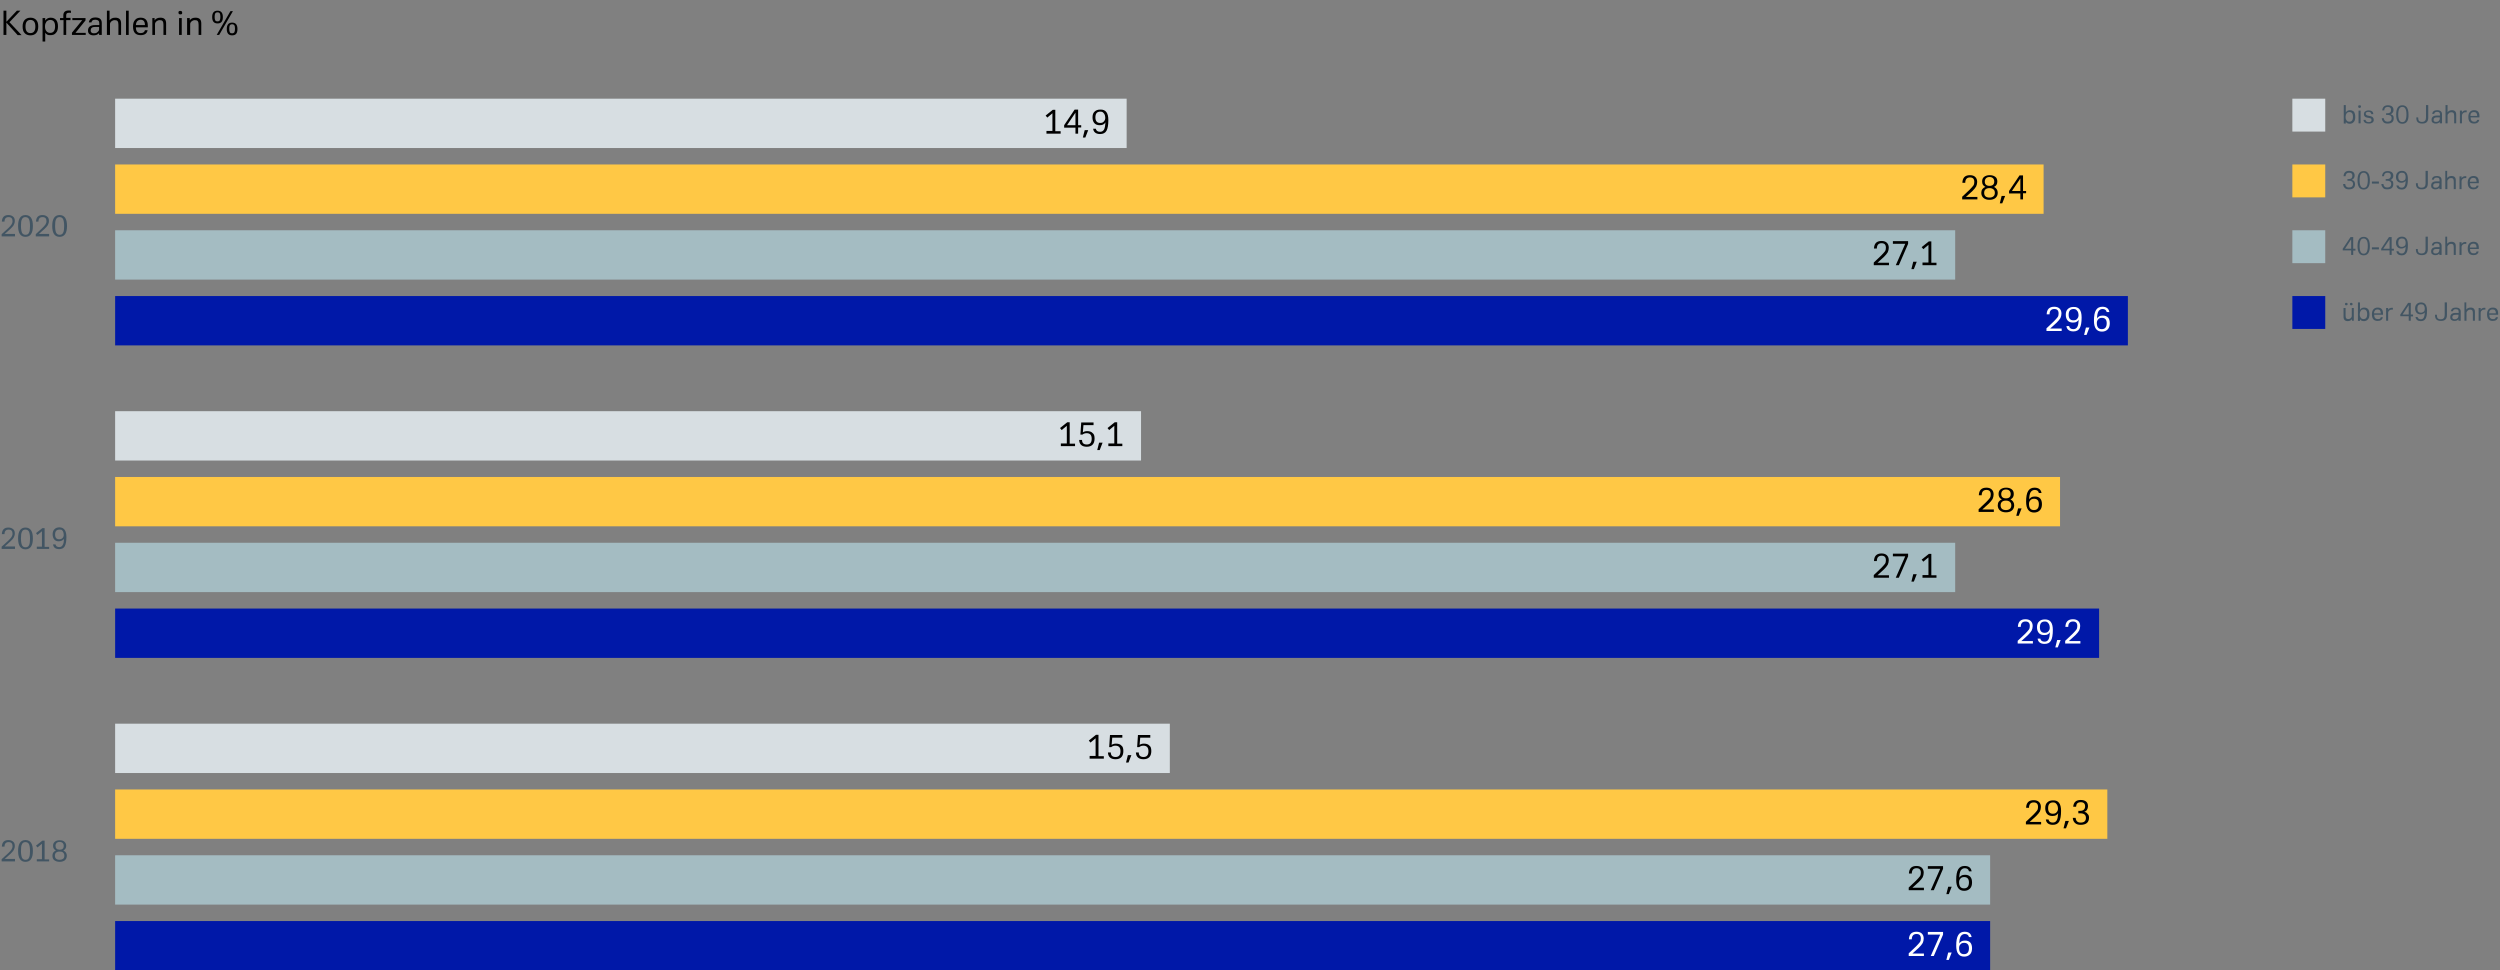 <?xml version="1.0" encoding="utf-8"?>
<!-- Generator: Adobe Illustrator 25.2.0, SVG Export Plug-In . SVG Version: 6.00 Build 0)  -->
<svg version="1.1" id="Ebene_1" xmlns="http://www.w3.org/2000/svg" xmlns:xlink="http://www.w3.org/1999/xlink" x="0px" y="0px"
	 viewBox="0 0 1216 472" style="enable-background:new 0 0 1216 472;" xml:space="preserve">
<rect x="0" y="0" width="1216" height="472" fill="#808080" stroke="none"/>
<style type="text/css">
	.st0{fill-rule:evenodd;clip-rule:evenodd;fill:#FFC845;}
	.st1{enable-background:new    ;}
	.st2{fill-rule:evenodd;clip-rule:evenodd;fill:#A4BCC2;}
	.st3{fill-rule:evenodd;clip-rule:evenodd;fill:#0018A8;}
	.st4{fill:#FFFFFF;}
	.st5{fill-rule:evenodd;clip-rule:evenodd;fill:#D7DEE2;}
	.st6{fill:#425563;}
</style>
<g id="DIAGRAMM-employee-age-groups-DE">
	<g id="Grafik-gelb" transform="translate(56, 200)">
		<rect id="Background-Balken" y="32" class="st0" width="946" height="24"/>
		<g class="st1">
			<path d="M913.8,47.7V49h-7.4v-1.3l3.6-3.4c0.8-0.8,1.4-1.5,1.8-2s0.5-1.2,0.5-1.8c0-1.5-0.7-2.2-2.1-2.2c-1.5,0-2.3,0.9-2.3,2.6
				h-1.4c0.1-2.5,1.3-3.7,3.7-3.7c1.1,0,2,0.3,2.6,0.9c0.6,0.6,0.9,1.4,0.9,2.4c0,0.8-0.2,1.5-0.5,2.2c-0.4,0.7-1,1.4-1.8,2.2
				l-3.2,2.9H913.8z"/>
			<path d="M923.7,45.8c0,1.1-0.4,1.9-1.1,2.5c-0.7,0.6-1.7,0.9-2.9,0.9s-2.2-0.3-2.9-0.9c-0.7-0.6-1.1-1.4-1.1-2.5
				c0-1.4,0.7-2.4,2-2.9c-1.1-0.5-1.6-1.4-1.6-2.6c0-1,0.3-1.8,1-2.3s1.5-0.8,2.7-0.8s2,0.3,2.7,0.8s1,1.3,1,2.3
				c0,1.2-0.5,2.1-1.6,2.6C923,43.5,923.7,44.4,923.7,45.8z M917.1,45.8c0,1.5,0.9,2.3,2.6,2.3c0.8,0,1.4-0.2,1.9-0.6
				c0.5-0.4,0.7-1,0.7-1.7c0-0.7-0.2-1.3-0.7-1.7c-0.5-0.4-1.1-0.6-1.9-0.6C918,43.5,917.1,44.3,917.1,45.8z M917.4,40.3
				c0,1.4,0.8,2.1,2.3,2.1s2.3-0.7,2.3-2.1c0-0.7-0.2-1.2-0.6-1.6c-0.4-0.4-1-0.6-1.7-0.6s-1.3,0.2-1.7,0.6
				C917.6,39.1,917.4,39.7,917.4,40.3z"/>
			<path d="M925.6,47.3h1.7l-1.4,3.6h-1.2L925.6,47.3z"/>
			<path d="M937.2,45.2c0,1.3-0.3,2.3-1,3c-0.7,0.7-1.6,1.1-2.8,1.1c-2.6,0-3.9-1.8-3.9-5.3c0-2.3,0.3-4.1,1-5.2s1.7-1.6,3.1-1.6
				c2,0,3.1,0.9,3.4,2.6h-1.3c-0.2-1-0.9-1.5-2-1.5c-0.9,0-1.5,0.4-2,1.1c-0.4,0.7-0.7,1.9-0.7,3.5c0.2-0.4,0.5-0.7,1-1
				c0.5-0.3,1.1-0.4,1.8-0.4c1.1,0,2,0.3,2.6,1C936.9,43.1,937.2,44,937.2,45.2z M933.3,48.1c1.6,0,2.4-1,2.4-2.9
				c0-1.7-0.8-2.6-2.3-2.6c-0.8,0-1.4,0.2-1.8,0.7c-0.5,0.5-0.7,1.1-0.7,1.8C930.9,47.1,931.7,48.1,933.3,48.1z"/>
		</g>
		<rect id="Background-Balken_1_" y="64" class="st2" width="895" height="24"/>
		<g class="st1">
			<path d="M862.8,79.7V81h-7.4v-1.3l3.6-3.4c0.8-0.8,1.4-1.5,1.8-2s0.5-1.2,0.5-1.8c0-1.5-0.7-2.2-2.1-2.2c-1.5,0-2.3,0.9-2.3,2.6
				h-1.4c0.1-2.5,1.3-3.7,3.7-3.7c1.1,0,2,0.3,2.6,0.9c0.6,0.6,0.9,1.4,0.9,2.4c0,0.8-0.2,1.5-0.5,2.2c-0.4,0.7-1,1.4-1.8,2.2
				l-3.2,2.9H862.8z"/>
			<path d="M872.1,70.6L867.6,81h-1.5l4.6-10.4h-6v-1.3h7.4V70.6z"/>
			<path d="M874.6,79.3h1.7l-1.4,3.6h-1.2L874.6,79.3z"/>
			<path d="M885.9,79.7V81h-6.8v-1.3h2.9v-8.6l-2.5,2.1l-0.8-1l3.5-2.8h1.2v10.4H885.9z"/>
		</g>
		<rect id="Background-Balken_2_" y="96" class="st3" width="965" height="24"/>
		<g class="st1">
			<path class="st4" d="M932.8,111.7v1.3h-7.4v-1.3l3.6-3.4c0.8-0.8,1.4-1.5,1.8-2s0.5-1.2,0.5-1.8c0-1.5-0.7-2.2-2.1-2.2
				c-1.5,0-2.3,0.9-2.3,2.6h-1.4c0.1-2.5,1.3-3.7,3.7-3.7c1.1,0,2,0.3,2.6,0.9c0.6,0.6,0.9,1.4,0.9,2.4c0,0.8-0.2,1.5-0.5,2.2
				c-0.4,0.7-1,1.4-1.8,2.2l-3.2,2.9H932.8z"/>
			<path class="st4" d="M942.5,106.4c0,2.4-0.3,4.1-0.9,5.2c-0.6,1.1-1.7,1.6-3.1,1.6c-2,0-3.2-0.9-3.4-2.6h1.3
				c0.2,1,0.9,1.5,2.1,1.5c0.9,0,1.5-0.4,1.9-1.1c0.4-0.7,0.6-1.9,0.7-3.5c-0.2,0.4-0.5,0.7-1,1c-0.5,0.3-1.1,0.4-1.8,0.4
				c-1.1,0-2-0.3-2.6-1s-0.9-1.6-0.9-2.8c0-1.2,0.3-2.2,1-2.8c0.7-0.7,1.6-1,2.8-1C941.2,101.2,942.5,102.9,942.5,106.4z
				 M938.6,102.3c-1.6,0-2.4,0.9-2.4,2.8c0,1.8,0.8,2.7,2.3,2.7c0.8,0,1.4-0.2,1.8-0.7c0.5-0.5,0.7-1.1,0.7-1.8
				c0-0.4-0.1-0.9-0.2-1.3s-0.4-0.8-0.7-1.1C939.8,102.5,939.3,102.3,938.6,102.3z"/>
			<path class="st4" d="M944.6,111.3h1.7l-1.4,3.6h-1.2L944.6,111.3z"/>
			<path class="st4" d="M955.9,111.7v1.3h-7.4v-1.3l3.6-3.4c0.8-0.8,1.4-1.5,1.8-2s0.5-1.2,0.5-1.8c0-1.5-0.7-2.2-2.1-2.2
				c-1.5,0-2.3,0.9-2.3,2.6h-1.4c0.1-2.5,1.3-3.7,3.7-3.7c1.1,0,2,0.3,2.6,0.9c0.6,0.6,0.9,1.4,0.9,2.4c0,0.8-0.2,1.5-0.5,2.2
				c-0.4,0.7-1,1.4-1.8,2.2l-3.2,2.9H955.9z"/>
		</g>
		<rect id="Background-Balken_3_" class="st5" width="499" height="24"/>
		<g class="st1">
			<path d="M466.9,15.7V17H460v-1.3h2.9V7.1l-2.5,2.1l-0.8-1l3.5-2.8h1.2v10.4H466.9z"/>
			<path d="M476.4,13.3c0,2.6-1.3,4-3.8,4c-2.3,0-3.6-1.1-3.7-3.3h1.4c0,1.5,0.8,2.2,2.3,2.2c1.6,0,2.4-0.9,2.4-2.8
				c0-1.8-0.8-2.7-2.5-2.7c-0.7,0-1.4,0.2-2,0.7l-1,0l0.4-5.9h6v1.3H471l-0.3,3.5c0.6-0.4,1.3-0.6,2.1-0.6c1.2,0,2.1,0.3,2.7,1
				C476.1,11.1,476.4,12,476.4,13.3z"/>
			<path d="M478.6,15.3h1.7l-1.4,3.6h-1.2L478.6,15.3z"/>
			<path d="M489.9,15.7V17h-6.8v-1.3h2.9V7.1l-2.5,2.1l-0.8-1l3.5-2.8h1.2v10.4H489.9z"/>
		</g>
	</g>
	<g class="st1">
		<path class="st6" d="M7.3,265.9v1.1H0.8v-1.1L4,263c0.7-0.7,1.3-1.3,1.6-1.8c0.3-0.5,0.5-1,0.5-1.6c0-1.3-0.6-2-1.9-2
			c-1.3,0-2,0.7-2,2.2H0.9c0.1-2.2,1.2-3.2,3.2-3.2c1,0,1.7,0.3,2.3,0.8c0.6,0.5,0.8,1.2,0.8,2.1c0,0.7-0.2,1.3-0.5,1.9
			c-0.3,0.6-0.9,1.2-1.6,1.9l-2.8,2.5H7.3z"/>
		<path class="st6" d="M12.4,267.2c-2.4,0-3.6-1.8-3.6-5.3c0-3.5,1.2-5.3,3.6-5.3c2.4,0,3.6,1.8,3.6,5.3
			C16,265.4,14.8,267.2,12.4,267.2z M12.4,257.6c-0.8,0-1.4,0.3-1.7,1c-0.4,0.7-0.5,1.8-0.5,3.3c0,1.5,0.2,2.6,0.5,3.3
			c0.4,0.7,0.9,1,1.7,1s1.4-0.3,1.7-1c0.4-0.7,0.5-1.8,0.5-3.3c0-1.5-0.2-2.6-0.5-3.3C13.8,258,13.2,257.6,12.4,257.6z"/>
		<path class="st6" d="M23.9,265.9v1.1h-6v-1.1h2.5v-7.5l-2.2,1.8l-0.7-0.9l3.1-2.4h1.1v9.1H23.9z"/>
		<path class="st6" d="M32.3,261.2c0,2.1-0.3,3.6-0.8,4.5s-1.4,1.4-2.7,1.4c-1.8,0-2.8-0.8-3-2.3H27c0.2,0.9,0.8,1.3,1.8,1.3
			c0.8,0,1.3-0.3,1.7-1c0.4-0.6,0.6-1.7,0.6-3c-0.2,0.3-0.5,0.6-0.9,0.8s-0.9,0.4-1.6,0.4c-1,0-1.7-0.3-2.2-0.9
			c-0.5-0.6-0.8-1.4-0.8-2.5c0-1.1,0.3-1.9,0.9-2.5c0.6-0.6,1.4-0.9,2.5-0.9C31.2,256.6,32.3,258.2,32.3,261.2z M28.9,257.6
			c-1.4,0-2.1,0.8-2.1,2.4c0,1.6,0.7,2.3,2,2.3c0.7,0,1.2-0.2,1.6-0.6c0.4-0.4,0.6-0.9,0.6-1.6c0-0.4-0.1-0.8-0.2-1.2
			c-0.1-0.4-0.3-0.7-0.6-1S29.5,257.6,28.9,257.6z"/>
	</g>
	<g id="Grafik-gelb_1_" transform="translate(56, 48)">
		<rect id="Background-Balken_4_" y="32" class="st0" width="938" height="24"/>
		<g class="st1">
			<path d="M905.8,47.7V49h-7.4v-1.3l3.6-3.4c0.8-0.8,1.4-1.5,1.8-2s0.5-1.2,0.5-1.8c0-1.5-0.7-2.2-2.1-2.2c-1.5,0-2.3,0.9-2.3,2.6
				h-1.4c0.1-2.5,1.3-3.7,3.7-3.7c1.1,0,2,0.3,2.6,0.9c0.6,0.6,0.9,1.4,0.9,2.4c0,0.8-0.2,1.5-0.5,2.2c-0.4,0.7-1,1.4-1.8,2.2
				l-3.2,2.9H905.8z"/>
			<path d="M915.7,45.8c0,1.1-0.4,1.9-1.1,2.5c-0.7,0.6-1.7,0.9-2.9,0.9s-2.2-0.3-2.9-0.9c-0.7-0.6-1.1-1.4-1.1-2.5
				c0-1.4,0.7-2.4,2-2.9c-1.1-0.5-1.6-1.4-1.6-2.6c0-1,0.3-1.8,1-2.3s1.5-0.8,2.7-0.8s2,0.3,2.7,0.8s1,1.3,1,2.3
				c0,1.2-0.5,2.1-1.6,2.6C915,43.5,915.7,44.4,915.7,45.8z M909.1,45.8c0,1.5,0.9,2.3,2.6,2.3c0.8,0,1.4-0.2,1.9-0.6
				c0.5-0.4,0.7-1,0.7-1.7c0-0.7-0.2-1.3-0.7-1.7c-0.5-0.4-1.1-0.6-1.9-0.6C910,43.5,909.1,44.3,909.1,45.8z M909.4,40.3
				c0,1.4,0.8,2.1,2.3,2.1s2.3-0.7,2.3-2.1c0-0.7-0.2-1.2-0.6-1.6c-0.4-0.4-1-0.6-1.7-0.6s-1.3,0.2-1.7,0.6
				C909.6,39.1,909.4,39.7,909.4,40.3z"/>
			<path d="M917.6,47.3h1.7l-1.4,3.6h-1.2L917.6,47.3z"/>
			<path d="M921.2,44.9l5.1-7.6h1.7v7.6h1.5v1.1H928V49h-1.3v-2.9h-5.5V44.9z M926.7,44.9v-6.1l-4.1,6.1H926.7z"/>
		</g>
		<rect id="Background-Balken_5_" y="64" class="st2" width="895" height="24"/>
		<g class="st1">
			<path d="M862.8,79.7V81h-7.4v-1.3l3.6-3.4c0.8-0.8,1.4-1.5,1.8-2s0.5-1.2,0.5-1.8c0-1.5-0.7-2.2-2.1-2.2c-1.5,0-2.3,0.9-2.3,2.6
				h-1.4c0.1-2.5,1.3-3.7,3.7-3.7c1.1,0,2,0.3,2.6,0.9c0.6,0.6,0.9,1.4,0.9,2.4c0,0.8-0.2,1.5-0.5,2.2c-0.4,0.7-1,1.4-1.8,2.2
				l-3.2,2.9H862.8z"/>
			<path d="M872.1,70.6L867.6,81h-1.5l4.6-10.4h-6v-1.3h7.4V70.6z"/>
			<path d="M874.6,79.3h1.7l-1.4,3.6h-1.2L874.6,79.3z"/>
			<path d="M885.9,79.7V81h-6.8v-1.3h2.9v-8.6l-2.5,2.1l-0.8-1l3.5-2.8h1.2v10.4H885.9z"/>
		</g>
		<rect id="Background-Balken_6_" y="96" class="st3" width="979" height="24"/>
		<g class="st1">
			<path class="st4" d="M946.8,111.7v1.3h-7.4v-1.3l3.6-3.4c0.8-0.8,1.4-1.5,1.8-2s0.5-1.2,0.5-1.8c0-1.5-0.7-2.2-2.1-2.2
				c-1.5,0-2.3,0.9-2.3,2.6h-1.4c0.1-2.5,1.3-3.7,3.7-3.7c1.1,0,2,0.3,2.6,0.9c0.6,0.6,0.9,1.4,0.9,2.4c0,0.8-0.2,1.5-0.5,2.2
				c-0.4,0.7-1,1.4-1.8,2.2l-3.2,2.9H946.8z"/>
			<path class="st4" d="M956.5,106.4c0,2.4-0.3,4.1-0.9,5.2c-0.6,1.1-1.7,1.6-3.1,1.6c-2,0-3.2-0.9-3.4-2.6h1.3
				c0.2,1,0.9,1.5,2.1,1.5c0.9,0,1.5-0.4,1.9-1.1c0.4-0.7,0.6-1.9,0.7-3.5c-0.2,0.4-0.5,0.7-1,1c-0.5,0.3-1.1,0.4-1.8,0.4
				c-1.1,0-2-0.3-2.6-1s-0.9-1.6-0.9-2.8c0-1.2,0.3-2.2,1-2.8c0.7-0.7,1.6-1,2.8-1C955.2,101.2,956.5,102.9,956.5,106.4z
				 M952.6,102.3c-1.6,0-2.4,0.9-2.4,2.8c0,1.8,0.8,2.7,2.3,2.7c0.8,0,1.4-0.2,1.8-0.7c0.5-0.5,0.7-1.1,0.7-1.8
				c0-0.4-0.1-0.9-0.2-1.3s-0.4-0.8-0.7-1.1C953.8,102.5,953.3,102.3,952.6,102.3z"/>
			<path class="st4" d="M958.6,111.3h1.7l-1.4,3.6h-1.2L958.6,111.3z"/>
			<path class="st4" d="M970.2,109.2c0,1.3-0.3,2.3-1,3c-0.7,0.7-1.6,1.1-2.8,1.1c-2.6,0-3.9-1.8-3.9-5.3c0-2.3,0.3-4.1,1-5.2
				s1.7-1.6,3.1-1.6c2,0,3.1,0.9,3.4,2.6h-1.3c-0.2-1-0.9-1.5-2-1.5c-0.9,0-1.5,0.4-2,1.1c-0.4,0.7-0.7,1.9-0.7,3.5
				c0.2-0.4,0.5-0.7,1-1c0.5-0.3,1.1-0.4,1.8-0.4c1.1,0,2,0.3,2.6,1C969.9,107.1,970.2,108,970.2,109.2z M966.3,112.1
				c1.6,0,2.4-1,2.4-2.9c0-1.7-0.8-2.6-2.3-2.6c-0.8,0-1.4,0.2-1.8,0.7c-0.5,0.5-0.7,1.1-0.7,1.8
				C963.9,111.1,964.7,112.1,966.3,112.1z"/>
		</g>
		<rect id="Background-Balken_7_" class="st5" width="492" height="24"/>
		<g class="st1">
			<path d="M459.9,15.7V17H453v-1.3h2.9V7.1l-2.5,2.1l-0.8-1l3.5-2.8h1.2v10.4H459.9z"/>
			<path d="M461.6,12.9l5.1-7.6h1.7v7.6h1.5v1.1h-1.5V17h-1.3v-2.9h-5.5V12.9z M467.1,12.9V6.8l-4.1,6.1H467.1z"/>
			<path d="M471.6,15.3h1.7l-1.4,3.6h-1.2L471.6,15.3z"/>
			<path d="M483.1,10.4c0,2.4-0.3,4.1-0.9,5.2c-0.6,1.1-1.7,1.6-3.1,1.6c-2,0-3.2-0.9-3.4-2.6h1.3c0.2,1,0.9,1.5,2.1,1.5
				c0.9,0,1.5-0.4,1.9-1.1c0.4-0.7,0.6-1.9,0.7-3.5c-0.2,0.4-0.5,0.7-1,1c-0.5,0.3-1.1,0.4-1.8,0.4c-1.1,0-2-0.3-2.6-1
				s-0.9-1.6-0.9-2.8c0-1.2,0.3-2.2,1-2.8c0.7-0.7,1.6-1,2.8-1C481.8,5.2,483.1,6.9,483.1,10.4z M479.2,6.3c-1.6,0-2.4,0.9-2.4,2.8
				c0,1.8,0.8,2.7,2.3,2.7c0.8,0,1.4-0.2,1.8-0.7c0.5-0.5,0.7-1.1,0.7-1.8c0-0.4-0.1-0.9-0.2-1.3s-0.4-0.8-0.7-1.1
				C480.4,6.5,479.9,6.3,479.2,6.3z"/>
		</g>
	</g>
	<g class="st1">
		<path class="st6" d="M7.3,113.9v1.1H0.8v-1.1L4,111c0.7-0.7,1.3-1.3,1.6-1.8c0.3-0.5,0.5-1,0.5-1.6c0-1.3-0.6-2-1.9-2
			c-1.3,0-2,0.7-2,2.2H0.9c0.1-2.2,1.2-3.2,3.2-3.2c1,0,1.7,0.3,2.3,0.8c0.6,0.5,0.8,1.2,0.8,2.1c0,0.7-0.2,1.3-0.5,1.9
			c-0.3,0.6-0.9,1.2-1.6,1.9l-2.8,2.5H7.3z"/>
		<path class="st6" d="M12.4,115.2c-2.4,0-3.6-1.8-3.6-5.3c0-3.5,1.2-5.3,3.6-5.3c2.4,0,3.6,1.8,3.6,5.3
			C16,113.4,14.8,115.2,12.4,115.2z M12.4,105.6c-0.8,0-1.4,0.3-1.7,1c-0.4,0.7-0.5,1.8-0.5,3.3c0,1.5,0.2,2.6,0.5,3.3
			c0.4,0.7,0.9,1,1.7,1s1.4-0.3,1.7-1c0.4-0.7,0.5-1.8,0.5-3.3c0-1.5-0.2-2.6-0.5-3.3C13.8,106,13.2,105.6,12.4,105.6z"/>
		<path class="st6" d="M23.9,113.9v1.1h-6.5v-1.1l3.1-2.9c0.7-0.7,1.3-1.3,1.6-1.8c0.3-0.5,0.5-1,0.5-1.6c0-1.3-0.6-2-1.9-2
			c-1.3,0-2,0.7-2,2.2h-1.2c0.1-2.2,1.2-3.2,3.2-3.2c1,0,1.7,0.3,2.3,0.8c0.6,0.5,0.8,1.2,0.8,2.1c0,0.7-0.2,1.3-0.5,1.9
			c-0.3,0.6-0.9,1.2-1.6,1.9l-2.8,2.5H23.9z"/>
		<path class="st6" d="M29,115.2c-2.4,0-3.6-1.8-3.6-5.3c0-3.5,1.2-5.3,3.6-5.3c2.4,0,3.6,1.8,3.6,5.3
			C32.6,113.4,31.4,115.2,29,115.2z M29,105.6c-0.8,0-1.4,0.3-1.7,1c-0.4,0.7-0.5,1.8-0.5,3.3c0,1.5,0.2,2.6,0.5,3.3
			c0.4,0.7,0.9,1,1.7,1s1.4-0.3,1.7-1c0.4-0.7,0.5-1.8,0.5-3.3c0-1.5-0.2-2.6-0.5-3.3C30.4,106,29.8,105.6,29,105.6z"/>
	</g>
	<g id="Grafik-gelb_2_" transform="translate(56, 352)">
		<rect id="Background-Balken_8_" y="32" class="st0" width="969" height="24"/>
		<g class="st1">
			<path d="M936.8,47.7V49h-7.4v-1.3l3.6-3.4c0.8-0.8,1.4-1.5,1.8-2s0.5-1.2,0.5-1.8c0-1.5-0.7-2.2-2.1-2.2c-1.5,0-2.3,0.9-2.3,2.6
				h-1.4c0.1-2.5,1.3-3.7,3.7-3.7c1.1,0,2,0.3,2.6,0.9c0.6,0.6,0.9,1.4,0.9,2.4c0,0.8-0.2,1.5-0.5,2.2c-0.4,0.7-1,1.4-1.8,2.2
				l-3.2,2.9H936.8z"/>
			<path d="M946.5,42.4c0,2.4-0.3,4.1-0.9,5.2c-0.6,1.1-1.7,1.6-3.1,1.6c-2,0-3.2-0.9-3.4-2.6h1.3c0.2,1,0.9,1.5,2.1,1.5
				c0.9,0,1.5-0.4,1.9-1.1c0.4-0.7,0.6-1.9,0.7-3.5c-0.2,0.4-0.5,0.7-1,1c-0.5,0.3-1.1,0.4-1.8,0.4c-1.1,0-2-0.3-2.6-1
				s-0.9-1.6-0.9-2.8c0-1.2,0.3-2.2,1-2.8c0.7-0.7,1.6-1,2.8-1C945.2,37.2,946.5,38.9,946.5,42.4z M942.6,38.3
				c-1.6,0-2.4,0.9-2.4,2.8c0,1.8,0.8,2.7,2.3,2.7c0.8,0,1.4-0.2,1.8-0.7c0.5-0.5,0.7-1.1,0.7-1.8c0-0.4-0.1-0.9-0.2-1.3
				s-0.4-0.8-0.7-1.1C943.8,38.5,943.3,38.3,942.6,38.3z"/>
			<path d="M948.6,47.3h1.7l-1.4,3.6h-1.2L948.6,47.3z"/>
			<path d="M960.1,45.7c0,2.3-1.4,3.5-4.1,3.5c-1.2,0-2.1-0.3-2.7-0.9c-0.7-0.6-1-1.4-1.1-2.5h1.4c0.1,1.5,0.9,2.3,2.4,2.3
				c1.8,0,2.6-0.8,2.6-2.3c0-1.4-0.9-2.2-2.7-2.2h-1v-1.2h0.9c0.8,0,1.4-0.2,1.8-0.6c0.4-0.4,0.6-0.9,0.6-1.6c0-1.3-0.7-2-2.1-2
				c-1.5,0-2.2,0.7-2.3,2.2h-1.4c0.2-2.2,1.4-3.3,3.7-3.3c1.1,0,2,0.3,2.6,0.8c0.6,0.5,0.9,1.3,0.9,2.3c0,0.6-0.2,1.2-0.5,1.7
				s-0.8,0.8-1.3,1c0.7,0.1,1.2,0.4,1.5,0.9C959.9,44.3,960.1,44.9,960.1,45.7z"/>
		</g>
		<rect id="Background-Balken_9_" y="64" class="st2" width="912" height="24"/>
		<g class="st1">
			<path d="M879.8,79.7V81h-7.4v-1.3l3.6-3.4c0.8-0.8,1.4-1.5,1.8-2s0.5-1.2,0.5-1.8c0-1.5-0.7-2.2-2.1-2.2c-1.5,0-2.3,0.9-2.3,2.6
				h-1.4c0.1-2.5,1.3-3.7,3.7-3.7c1.1,0,2,0.3,2.6,0.9c0.6,0.6,0.9,1.4,0.9,2.4c0,0.8-0.2,1.5-0.5,2.2c-0.4,0.7-1,1.4-1.8,2.2
				l-3.2,2.9H879.8z"/>
			<path d="M889.1,70.6L884.6,81h-1.5l4.6-10.4h-6v-1.3h7.4V70.6z"/>
			<path d="M891.6,79.3h1.7l-1.4,3.6h-1.2L891.6,79.3z"/>
			<path d="M903.2,77.2c0,1.3-0.3,2.3-1,3c-0.7,0.7-1.6,1.1-2.8,1.1c-2.6,0-3.9-1.8-3.9-5.3c0-2.3,0.3-4.1,1-5.2s1.7-1.6,3.1-1.6
				c2,0,3.1,0.9,3.4,2.6h-1.3c-0.2-1-0.9-1.5-2-1.5c-0.9,0-1.5,0.4-2,1.1c-0.4,0.7-0.7,1.9-0.7,3.5c0.2-0.4,0.5-0.7,1-1
				c0.5-0.3,1.1-0.4,1.8-0.4c1.1,0,2,0.3,2.6,1C902.9,75.1,903.2,76,903.2,77.2z M899.3,80.1c1.6,0,2.4-1,2.4-2.9
				c0-1.7-0.8-2.6-2.3-2.6c-0.8,0-1.4,0.2-1.8,0.7c-0.5,0.5-0.7,1.1-0.7,1.8C896.9,79.1,897.7,80.1,899.3,80.1z"/>
		</g>
		<rect id="Background-Balken_10_" y="96" class="st3" width="912" height="24"/>
		<g class="st1">
			<path class="st4" d="M879.8,111.7v1.3h-7.4v-1.3l3.6-3.4c0.8-0.8,1.4-1.5,1.8-2s0.5-1.2,0.5-1.8c0-1.5-0.7-2.2-2.1-2.2
				c-1.5,0-2.3,0.9-2.3,2.6h-1.4c0.1-2.5,1.3-3.7,3.7-3.7c1.1,0,2,0.3,2.6,0.9c0.6,0.6,0.9,1.4,0.9,2.4c0,0.8-0.2,1.5-0.5,2.2
				c-0.4,0.7-1,1.4-1.8,2.2l-3.2,2.9H879.8z"/>
			<path class="st4" d="M889.1,102.6l-4.5,10.4h-1.5l4.6-10.4h-6v-1.3h7.4V102.6z"/>
			<path class="st4" d="M891.6,111.3h1.7l-1.4,3.6h-1.2L891.6,111.3z"/>
			<path class="st4" d="M903.2,109.2c0,1.3-0.3,2.3-1,3c-0.7,0.7-1.6,1.1-2.8,1.1c-2.6,0-3.9-1.8-3.9-5.3c0-2.3,0.3-4.1,1-5.2
				s1.7-1.6,3.1-1.6c2,0,3.1,0.9,3.4,2.6h-1.3c-0.2-1-0.9-1.5-2-1.5c-0.9,0-1.5,0.4-2,1.1c-0.4,0.7-0.7,1.9-0.7,3.5
				c0.2-0.4,0.5-0.7,1-1c0.5-0.3,1.1-0.4,1.8-0.4c1.1,0,2,0.3,2.6,1C902.9,107.1,903.2,108,903.2,109.2z M899.3,112.1
				c1.6,0,2.4-1,2.4-2.9c0-1.7-0.8-2.6-2.3-2.6c-0.8,0-1.4,0.2-1.8,0.7c-0.5,0.5-0.7,1.1-0.7,1.8
				C896.9,111.1,897.7,112.1,899.3,112.1z"/>
		</g>
		<rect id="Background-Balken_11_" class="st5" width="513" height="24"/>
		<g class="st1">
			<path d="M480.9,15.7V17H474v-1.3h2.9V7.1l-2.5,2.1l-0.8-1l3.5-2.8h1.2v10.4H480.9z"/>
			<path d="M490.4,13.3c0,2.6-1.3,4-3.8,4c-2.3,0-3.6-1.1-3.7-3.3h1.4c0,1.5,0.8,2.2,2.3,2.2c1.6,0,2.4-0.9,2.4-2.8
				c0-1.8-0.8-2.7-2.5-2.7c-0.7,0-1.4,0.2-2,0.7l-1,0l0.4-5.9h6v1.3H485l-0.3,3.5c0.6-0.4,1.3-0.6,2.1-0.6c1.2,0,2.1,0.3,2.7,1
				C490.1,11.1,490.4,12,490.4,13.3z"/>
			<path d="M492.6,15.3h1.7l-1.4,3.6h-1.2L492.6,15.3z"/>
			<path d="M504,13.3c0,2.6-1.3,4-3.8,4c-2.3,0-3.6-1.1-3.7-3.3h1.4c0,1.5,0.8,2.2,2.3,2.2c1.6,0,2.4-0.9,2.4-2.8
				c0-1.8-0.8-2.7-2.5-2.7c-0.7,0-1.4,0.2-2,0.7l-1,0l0.4-5.9h6v1.3h-4.9l-0.3,3.5c0.6-0.4,1.3-0.6,2.1-0.6c1.2,0,2.1,0.3,2.7,1
				C503.7,11.1,504,12,504,13.3z"/>
		</g>
	</g>
	<g class="st1">
		<path class="st6" d="M7.3,417.9v1.1H0.8v-1.1L4,415c0.7-0.7,1.3-1.3,1.6-1.8c0.3-0.5,0.5-1,0.5-1.6c0-1.3-0.6-2-1.9-2
			c-1.3,0-2,0.7-2,2.2H0.9c0.1-2.2,1.2-3.2,3.2-3.2c1,0,1.7,0.3,2.3,0.8c0.6,0.5,0.8,1.2,0.8,2.1c0,0.7-0.2,1.3-0.5,1.9
			c-0.3,0.6-0.9,1.2-1.6,1.9l-2.8,2.5H7.3z"/>
		<path class="st6" d="M12.4,419.2c-2.4,0-3.6-1.8-3.6-5.3c0-3.5,1.2-5.3,3.6-5.3c2.4,0,3.6,1.8,3.6,5.3
			C16,417.4,14.8,419.2,12.4,419.2z M12.4,409.6c-0.8,0-1.4,0.3-1.7,1c-0.4,0.7-0.5,1.8-0.5,3.3c0,1.5,0.2,2.6,0.5,3.3
			c0.4,0.7,0.9,1,1.7,1s1.4-0.3,1.7-1c0.4-0.7,0.5-1.8,0.5-3.3c0-1.5-0.2-2.6-0.5-3.3C13.8,410,13.2,409.6,12.4,409.6z"/>
		<path class="st6" d="M23.9,417.9v1.1h-6v-1.1h2.5v-7.5l-2.2,1.8l-0.7-0.9l3.1-2.4h1.1v9.1H23.9z"/>
		<path class="st6" d="M32.5,416.2c0,0.9-0.3,1.6-0.9,2.2c-0.6,0.5-1.5,0.8-2.6,0.8c-1.1,0-1.9-0.3-2.6-0.8
			c-0.6-0.5-0.9-1.2-0.9-2.2c0-1.2,0.6-2.1,1.7-2.5c-0.9-0.5-1.4-1.2-1.4-2.3c0-0.9,0.3-1.5,0.9-2c0.6-0.5,1.3-0.7,2.3-0.7
			s1.8,0.2,2.3,0.7c0.6,0.5,0.9,1.2,0.9,2c0,1.1-0.5,1.8-1.4,2.3C31.9,414.2,32.5,415,32.5,416.2z M26.7,416.2c0,1.3,0.8,2,2.3,2
			c0.7,0,1.3-0.2,1.7-0.5c0.4-0.3,0.6-0.8,0.6-1.5c0-0.6-0.2-1.1-0.6-1.5c-0.4-0.4-0.9-0.5-1.7-0.5
			C27.5,414.2,26.7,414.9,26.7,416.2z M27,411.4c0,1.2,0.7,1.9,2,1.9s2-0.6,2-1.9c0-0.6-0.2-1-0.5-1.4c-0.4-0.3-0.8-0.5-1.5-0.5
			s-1.1,0.2-1.5,0.5C27.2,410.4,27,410.8,27,411.4z"/>
	</g>
	<g class="st1">
		<path d="M3.1,11v6H1.7V5.2h1.4v5.4l5.1-5.4h1.7l-5.3,5.6l5.9,6.3H8.6L3.1,11z"/>
		<path d="M14.8,17.2c-1.2,0-2.2-0.4-2.8-1.1c-0.7-0.7-1-1.8-1-3.2s0.3-2.4,1-3.2c0.7-0.7,1.6-1.1,2.8-1.1S17,9,17.6,9.7
			c0.7,0.7,1,1.8,1,3.2s-0.3,2.4-1,3.2C17,16.8,16,17.2,14.8,17.2z M14.8,9.7c-1.6,0-2.4,1.1-2.4,3.2c0,2.1,0.8,3.2,2.4,3.2
			s2.4-1.1,2.4-3.2C17.2,10.8,16.4,9.7,14.8,9.7z"/>
		<path d="M22,15.9v4.3h-1.3V8.8h1.3l0,1.2c0.6-0.9,1.5-1.4,2.6-1.4c1.2,0,2.1,0.4,2.7,1.1c0.6,0.7,0.9,1.8,0.9,3.1
			c0,1.4-0.3,2.5-1,3.2c-0.6,0.8-1.5,1.1-2.7,1.1C23.4,17.2,22.5,16.8,22,15.9z M21.9,12.6v0.4c0,0.9,0.2,1.6,0.7,2.2
			c0.4,0.5,1,0.8,1.8,0.8c1.6,0,2.4-1.1,2.4-3.2c0-2.1-0.8-3.1-2.4-3.1c-0.7,0-1.3,0.3-1.8,0.8C22.2,11.1,21.9,11.8,21.9,12.6z"/>
		<path d="M30.8,9.8h-1.6V8.8h1.6V7.5c0-1.6,0.9-2.4,2.6-2.4c0.4,0,0.7,0,1.1,0.1v1.1c-0.3-0.1-0.6-0.1-0.9-0.1
			c-0.5,0-0.9,0.1-1.1,0.3S32.2,7,32.2,7.5v1.2h2.1v1.1h-2.1V17h-1.3V9.8z"/>
		<path d="M41.7,15.9V17H35v-1.1L40,9.8h-4.8V8.8h6.4v1.1l-4.9,6.1H41.7z"/>
		<path d="M48.2,17l0-0.9c-0.6,0.7-1.5,1.1-2.7,1.1c-0.8,0-1.5-0.2-2-0.6c-0.5-0.4-0.7-1-0.7-1.7c0-1.8,1.2-2.7,3.5-2.7h2v-0.8
			c0-0.6-0.1-1-0.4-1.3S47,9.6,46.3,9.6c-1.1,0-1.7,0.4-1.8,1.3h-1.3c0.3-1.6,1.3-2.4,3.2-2.4c2.1,0,3.1,0.9,3.1,2.7V17H48.2z
			 M48.2,13.1h-2.1c-1.3,0-2,0.6-2,1.7c0,0.9,0.5,1.4,1.6,1.4c0.6,0,1.1-0.1,1.5-0.4c0.4-0.3,0.7-0.6,0.9-1c0.1-0.2,0.1-0.4,0.1-0.8
			V13.1z"/>
		<path d="M52,5.2h1.3v4.7c0.6-0.9,1.5-1.3,2.8-1.3c1.9,0,2.8,0.9,2.8,2.8V17h-1.3v-4.9c0-0.8-0.1-1.4-0.4-1.8
			c-0.3-0.4-0.7-0.5-1.4-0.5c-0.6,0-1.1,0.2-1.5,0.5c-0.4,0.3-0.6,0.6-0.7,0.9c-0.1,0.2-0.1,0.4-0.1,0.6c0,0.2,0,0.4,0,0.7V17H52
			V5.2z"/>
		<path d="M61.3,5.2h1.3V17h-1.3V5.2z"/>
		<path d="M70.5,14.7h1.3c-0.3,1.6-1.4,2.4-3.4,2.4c-2.5,0-3.7-1.4-3.7-4.2c0-1.4,0.3-2.5,1-3.2c0.6-0.8,1.6-1.1,2.7-1.1
			c2.3,0,3.5,1.3,3.5,3.9c0,0.3,0,0.6,0,0.8h-5.8c0,1.9,0.8,2.8,2.3,2.8C69.6,16.1,70.3,15.6,70.5,14.7z M66.1,12.2h4.4
			c0-1.7-0.7-2.6-2.1-2.6C67,9.7,66.2,10.5,66.1,12.2z"/>
		<path d="M73.9,8.8h1.3l0,1.1C75.8,9,76.8,8.6,78,8.6c1.9,0,2.8,0.9,2.8,2.8V17h-1.3v-4.9c0-0.8-0.1-1.4-0.4-1.8
			c-0.3-0.4-0.7-0.5-1.4-0.5c-0.6,0-1.1,0.2-1.5,0.5c-0.4,0.3-0.6,0.6-0.7,0.9c-0.1,0.2-0.1,0.4-0.1,0.6c0,0.2,0,0.4,0,0.7V17h-1.3
			V8.8z"/>
		<path d="M87.7,7c-0.6,0-0.9-0.3-0.9-0.9c0-0.6,0.3-0.8,0.9-0.8c0.6,0,0.9,0.3,0.9,0.8C88.7,6.8,88.4,7,87.7,7z M87.1,8.8h1.3V17
			h-1.3V8.8z"/>
		<path d="M91,8.8h1.3l0,1.1c0.6-0.9,1.5-1.3,2.8-1.3c1.9,0,2.8,0.9,2.8,2.8V17h-1.3v-4.9c0-0.8-0.1-1.4-0.4-1.8
			c-0.3-0.4-0.7-0.5-1.4-0.5c-0.6,0-1.1,0.2-1.5,0.5c-0.4,0.3-0.6,0.6-0.7,0.9c-0.1,0.2-0.1,0.4-0.1,0.6c0,0.2,0,0.4,0,0.7V17H91
			V8.8z"/>
		<path d="M105.8,11.4c-1.7,0-2.6-1-2.6-3.1s0.9-3.1,2.6-3.1c1.7,0,2.6,1,2.6,3.1S107.6,11.4,105.8,11.4z M105.8,6
			c-0.5,0-0.9,0.2-1.1,0.5c-0.2,0.4-0.3,0.9-0.3,1.7s0.1,1.4,0.3,1.7c0.2,0.4,0.6,0.5,1.1,0.5c0.5,0,0.9-0.2,1.1-0.5
			c0.2-0.4,0.3-0.9,0.3-1.7s-0.1-1.4-0.3-1.7C106.7,6.2,106.4,6,105.8,6z M112.1,5.4h1.2L106.6,17h-1.2L112.1,5.4z M112.9,17.2
			c-1.7,0-2.6-1-2.6-3.1s0.9-3.1,2.6-3.1c1.7,0,2.6,1,2.6,3.1S114.7,17.2,112.9,17.2z M112.9,11.8c-0.5,0-0.9,0.2-1.1,0.5
			c-0.2,0.4-0.3,0.9-0.3,1.7c0,0.8,0.1,1.4,0.3,1.7c0.2,0.4,0.6,0.5,1.1,0.5c0.5,0,0.9-0.2,1.1-0.5c0.2-0.4,0.3-0.9,0.3-1.7
			c0-0.8-0.1-1.4-0.3-1.7C113.8,12,113.4,11.8,112.9,11.8z"/>
	</g>
	<g id="Group-2" transform="translate(1115, 48)">
		<g class="st1">
			<path class="st6" d="M30.6,8.9c0,1-0.2,1.9-0.7,2.4c-0.5,0.6-1.2,0.9-2,0.9s-1.5-0.3-1.9-0.9l0,0.8h-1V3.1h1v3.6
				c0.4-0.7,1.1-1.1,2-1.1c0.9,0,1.5,0.3,2,0.8C30.4,7.1,30.6,7.8,30.6,8.9z M25.9,8.7v0.3c0,0.7,0.2,1.2,0.5,1.6
				c0.3,0.4,0.8,0.6,1.3,0.6c1.2,0,1.8-0.8,1.8-2.4c0-1.6-0.6-2.3-1.8-2.3c-0.5,0-1,0.2-1.3,0.6C26.1,7.6,25.9,8.1,25.9,8.7z"/>
			<path class="st6" d="M32.7,4.5c-0.4,0-0.7-0.2-0.7-0.7c0-0.4,0.2-0.6,0.7-0.6c0.5,0,0.7,0.2,0.7,0.6C33.3,4.3,33.1,4.5,32.7,4.5z
				 M32.2,5.8h1V12h-1V5.8z"/>
			<path class="st6" d="M34.6,10.3h1c0.1,0.7,0.6,1.1,1.5,1.1c0.9,0,1.4-0.3,1.4-1c0-0.3-0.1-0.5-0.2-0.7c-0.2-0.1-0.4-0.2-0.9-0.3
				l-1.1-0.2c-1-0.2-1.5-0.8-1.5-1.7c0-0.5,0.2-1,0.6-1.3c0.4-0.3,1-0.5,1.7-0.5c1.5,0,2.2,0.6,2.3,1.8h-1c-0.1-0.7-0.5-1.1-1.4-1.1
				c-0.9,0-1.3,0.3-1.3,0.9c0,0.4,0.3,0.7,0.9,0.9L38,8.5c1,0.2,1.6,0.8,1.6,1.8c0,0.6-0.2,1-0.6,1.3s-1,0.5-1.8,0.5
				C35.5,12.1,34.7,11.5,34.6,10.3z"/>
			<path class="st6" d="M49.3,9.5c0,1.8-1,2.6-3,2.6c-0.9,0-1.6-0.2-2-0.7s-0.8-1.1-0.8-1.9h1c0.1,1.1,0.7,1.7,1.8,1.7
				c1.3,0,2-0.6,2-1.7c0-1.1-0.7-1.6-2-1.6h-0.7V7.1h0.6c0.6,0,1-0.1,1.4-0.4C47.9,6.4,48,6,48,5.5c0-1-0.5-1.5-1.6-1.5
				c-1.1,0-1.7,0.6-1.7,1.7h-1c0.2-1.7,1.1-2.5,2.8-2.5c0.8,0,1.5,0.2,2,0.6c0.5,0.4,0.7,1,0.7,1.7c0,0.5-0.1,0.9-0.4,1.3
				c-0.3,0.4-0.6,0.6-1,0.8c0.5,0.1,0.9,0.3,1.2,0.7C49.2,8.5,49.3,9,49.3,9.5z"/>
			<path class="st6" d="M53.5,12.2c-2,0-3-1.5-3-4.5c0-3,1-4.5,3-4.5c2,0,3,1.5,3,4.5C56.6,10.7,55.6,12.2,53.5,12.2z M53.5,4
				c-0.7,0-1.2,0.3-1.5,0.9c-0.3,0.6-0.5,1.5-0.5,2.8c0,1.3,0.2,2.2,0.5,2.8c0.3,0.6,0.8,0.9,1.5,0.9s1.2-0.3,1.5-0.9
				c0.3-0.6,0.5-1.5,0.5-2.8c0-1.3-0.2-2.3-0.5-2.8C54.7,4.3,54.2,4,53.5,4z"/>
			<path class="st6" d="M60.2,9.1h1c0,0.8,0.1,1.3,0.4,1.7c0.3,0.3,0.8,0.5,1.5,0.5c1.2,0,1.9-0.7,1.9-2V3.1h1.1v6.1
				c0,2-1,2.9-2.9,2.9c-2,0-2.9-0.9-2.9-2.7V9.1z"/>
			<path class="st6" d="M71.7,12l0-0.7c-0.5,0.6-1.1,0.8-2,0.8c-0.6,0-1.1-0.2-1.5-0.5s-0.5-0.8-0.5-1.3c0-1.4,0.9-2.1,2.6-2.1h1.5
				V7.7c0-0.4-0.1-0.8-0.3-1c-0.2-0.2-0.6-0.3-1.1-0.3c-0.8,0-1.3,0.3-1.4,1h-1c0.2-1.2,1-1.8,2.4-1.8c1.6,0,2.4,0.7,2.4,2V12H71.7z
				 M71.7,9.1h-1.5c-1,0-1.5,0.4-1.5,1.2c0,0.7,0.4,1,1.2,1c0.4,0,0.8-0.1,1.1-0.3c0.3-0.2,0.5-0.5,0.6-0.8c0-0.1,0.1-0.3,0.1-0.6
				V9.1z"/>
			<path class="st6" d="M74.5,3.1h1v3.5c0.4-0.6,1.1-1,2.1-1c1.4,0,2.1,0.7,2.1,2.1V12h-1V8.3c0-0.6-0.1-1.1-0.3-1.3
				c-0.2-0.3-0.6-0.4-1.1-0.4c-0.4,0-0.8,0.1-1.1,0.4s-0.5,0.5-0.6,0.7c-0.1,0.2-0.1,0.3-0.1,0.5s0,0.3,0,0.5V12h-1V3.1z"/>
			<path class="st6" d="M82.5,8.7V12h-1V5.8h1l0,0.9c0.4-0.7,1-1,1.8-1c0.1,0,0.2,0,0.3,0c0.1,0,0.2,0,0.2,0v0.9c-0.1,0-0.3,0-0.6,0
				c-0.4,0-0.8,0.1-1.1,0.4c-0.3,0.2-0.5,0.5-0.5,0.7c-0.1,0.2-0.1,0.3-0.1,0.5C82.5,8.4,82.5,8.5,82.5,8.7z"/>
			<path class="st6" d="M89.9,10.3h1c-0.2,1.2-1.1,1.8-2.5,1.8c-1.9,0-2.8-1.1-2.8-3.2c0-1,0.2-1.8,0.7-2.4c0.5-0.6,1.2-0.9,2.1-0.9
				c1.8,0,2.6,1,2.6,2.9c0,0.2,0,0.4,0,0.6h-4.3c0,1.4,0.6,2.1,1.7,2.1C89.2,11.3,89.7,11,89.9,10.3z M86.6,8.4h3.3
				c0-1.3-0.5-1.9-1.6-1.9C87.2,6.5,86.6,7.1,86.6,8.4z"/>
		</g>
		<rect id="Gradient" class="st5" width="16" height="16"/>
	</g>
	<g id="Group-3" transform="translate(1115, 80)">
		<g class="st1">
			<path class="st6" d="M30.5,9.5c0,1.8-1,2.6-3,2.6c-0.9,0-1.6-0.2-2-0.7c-0.5-0.4-0.8-1.1-0.8-1.9h1c0.1,1.1,0.7,1.7,1.8,1.7
				c1.3,0,2-0.6,2-1.7c0-1.1-0.7-1.6-2-1.6h-0.7V7.1h0.6c0.6,0,1-0.1,1.4-0.4C29,6.4,29.2,6,29.2,5.5c0-1-0.5-1.5-1.6-1.5
				c-1.1,0-1.7,0.6-1.7,1.7h-1C25,4,25.9,3.1,27.6,3.1c0.8,0,1.5,0.2,2,0.6c0.5,0.4,0.7,1,0.7,1.7c0,0.5-0.1,0.9-0.4,1.3
				c-0.3,0.4-0.6,0.6-1,0.8c0.5,0.1,0.9,0.3,1.2,0.7C30.3,8.5,30.5,9,30.5,9.5z"/>
			<path class="st6" d="M34.7,12.2c-2,0-3-1.5-3-4.5c0-3,1-4.5,3-4.5c2,0,3,1.5,3,4.5C37.7,10.7,36.7,12.2,34.7,12.2z M34.7,4
				c-0.7,0-1.2,0.3-1.5,0.9s-0.5,1.5-0.5,2.8c0,1.3,0.2,2.2,0.5,2.8s0.8,0.9,1.5,0.9c0.7,0,1.2-0.3,1.5-0.9c0.3-0.6,0.5-1.5,0.5-2.8
				c0-1.3-0.2-2.3-0.5-2.8C35.8,4.3,35.3,4,34.7,4z"/>
			<path class="st6" d="M38.7,8.3h3.4v1h-3.4V8.3z"/>
			<path class="st6" d="M49.1,9.5c0,1.8-1,2.6-3,2.6c-0.9,0-1.6-0.2-2-0.7s-0.8-1.1-0.8-1.9h1c0.1,1.1,0.7,1.7,1.8,1.7
				c1.3,0,2-0.6,2-1.7c0-1.1-0.7-1.6-2-1.6h-0.7V7.1H46c0.6,0,1-0.1,1.4-0.4c0.3-0.3,0.5-0.7,0.5-1.2c0-1-0.5-1.5-1.6-1.5
				c-1.1,0-1.7,0.6-1.7,1.7h-1c0.2-1.7,1.1-2.5,2.8-2.5c0.8,0,1.5,0.2,2,0.6c0.5,0.4,0.7,1,0.7,1.7c0,0.5-0.1,0.9-0.4,1.3
				c-0.3,0.4-0.6,0.6-1,0.8c0.5,0.1,0.9,0.3,1.2,0.7C49,8.5,49.1,9,49.1,9.5z"/>
			<path class="st6" d="M56.2,7.1c0,1.8-0.2,3.1-0.7,3.9c-0.5,0.8-1.2,1.2-2.3,1.2c-1.5,0-2.4-0.7-2.6-2h1c0.2,0.7,0.7,1.1,1.6,1.1
				c0.7,0,1.1-0.3,1.4-0.8c0.3-0.6,0.5-1.4,0.5-2.6c-0.1,0.3-0.4,0.5-0.8,0.7S53.5,8.9,53,8.9c-0.8,0-1.5-0.3-1.9-0.8
				c-0.5-0.5-0.7-1.2-0.7-2.1c0-0.9,0.3-1.6,0.8-2.1c0.5-0.5,1.2-0.8,2.1-0.8C55.2,3.1,56.2,4.4,56.2,7.1z M53.3,4
				c-1.2,0-1.8,0.7-1.8,2.1c0,1.3,0.6,2,1.7,2c0.6,0,1-0.2,1.4-0.5s0.5-0.8,0.5-1.4c0-0.3,0-0.6-0.1-1c-0.1-0.3-0.3-0.6-0.5-0.9
				C54.1,4.1,53.8,4,53.3,4z"/>
			<path class="st6" d="M60,9.1h1c0,0.8,0.1,1.3,0.4,1.7c0.3,0.3,0.8,0.5,1.5,0.5c1.2,0,1.9-0.7,1.9-2V3.1h1.1v6.1
				c0,2-1,2.9-2.9,2.9c-2,0-2.9-0.9-2.9-2.7V9.1z"/>
			<path class="st6" d="M71.5,12l0-0.7c-0.5,0.6-1.1,0.8-2,0.8c-0.6,0-1.1-0.2-1.5-0.5c-0.4-0.3-0.5-0.8-0.5-1.3
				c0-1.4,0.9-2.1,2.6-2.1h1.5V7.7c0-0.4-0.1-0.8-0.3-1c-0.2-0.2-0.6-0.3-1.1-0.3c-0.8,0-1.3,0.3-1.4,1h-1c0.2-1.2,1-1.8,2.4-1.8
				c1.6,0,2.4,0.7,2.4,2V12H71.5z M71.5,9.1h-1.5c-1,0-1.5,0.4-1.5,1.2c0,0.7,0.4,1,1.2,1c0.4,0,0.8-0.1,1.1-0.3
				c0.3-0.2,0.5-0.5,0.6-0.8c0-0.1,0.1-0.3,0.1-0.6V9.1z"/>
			<path class="st6" d="M74.3,3.1h1v3.5c0.4-0.6,1.1-1,2.1-1c1.4,0,2.1,0.7,2.1,2.1V12h-1V8.3c0-0.6-0.1-1.1-0.3-1.3
				c-0.2-0.3-0.6-0.4-1-0.4c-0.4,0-0.8,0.1-1.1,0.4s-0.5,0.5-0.6,0.7c-0.1,0.2-0.1,0.3-0.1,0.5s0,0.3,0,0.5V12h-1V3.1z"/>
			<path class="st6" d="M82.3,8.7V12h-1V5.8h1l0,0.9c0.4-0.7,1-1,1.8-1c0.1,0,0.2,0,0.3,0s0.2,0,0.2,0v0.9c-0.1,0-0.3,0-0.6,0
				c-0.4,0-0.8,0.1-1.1,0.4c-0.3,0.2-0.5,0.5-0.5,0.7c-0.1,0.2-0.1,0.3-0.1,0.5S82.3,8.5,82.3,8.7z"/>
			<path class="st6" d="M89.6,10.3h1c-0.2,1.2-1.1,1.8-2.5,1.8c-1.9,0-2.8-1.1-2.8-3.2c0-1,0.2-1.8,0.7-2.4c0.5-0.6,1.2-0.9,2.1-0.9
				c1.8,0,2.6,1,2.6,2.9c0,0.2,0,0.4,0,0.6h-4.3c0,1.4,0.6,2.1,1.7,2.1C89,11.3,89.5,11,89.6,10.3z M86.3,8.4h3.3
				c0-1.3-0.5-1.9-1.6-1.9C87,6.5,86.4,7.1,86.3,8.4z"/>
		</g>
		<rect id="Gradient_1_" class="st0" width="16" height="16"/>
	</g>
	<g id="Group-9" transform="translate(1115, 144)">
		<g class="st1">
			<path class="st6" d="M29,12l0-0.8c-0.4,0.6-1.1,1-2,1c-1.4,0-2.1-0.7-2.1-2.1V5.8h1v3.7c0,0.6,0.1,1.1,0.3,1.3
				c0.2,0.3,0.5,0.4,1,0.4c0.4,0,0.8-0.1,1.1-0.4c0.3-0.2,0.5-0.5,0.5-0.7c0.1-0.2,0.1-0.3,0.1-0.5s0-0.3,0-0.5V5.8h1V12H29z
				 M26.2,4.5c-0.4,0-0.6-0.2-0.6-0.6c0-0.4,0.2-0.6,0.6-0.6c0.4,0,0.7,0.2,0.7,0.6C26.9,4.3,26.6,4.5,26.2,4.5z M28.6,4.5
				c-0.4,0-0.6-0.2-0.6-0.6c0-0.4,0.2-0.6,0.6-0.6c0.4,0,0.7,0.2,0.7,0.6C29.3,4.3,29.1,4.5,28.6,4.5z"/>
			<path class="st6" d="M37.5,8.9c0,1-0.2,1.9-0.7,2.4c-0.5,0.6-1.2,0.9-2,0.9c-0.9,0-1.5-0.3-1.9-0.9l0,0.8h-1V3.1h1v3.6
				c0.4-0.7,1.1-1.1,2-1.1c0.9,0,1.5,0.3,2,0.8C37.3,7.1,37.5,7.8,37.5,8.9z M32.8,8.7v0.3c0,0.7,0.2,1.2,0.5,1.6
				c0.3,0.4,0.8,0.6,1.3,0.6c1.2,0,1.8-0.8,1.8-2.4c0-1.6-0.6-2.3-1.8-2.3c-0.5,0-1,0.2-1.3,0.6S32.8,8.1,32.8,8.7z"/>
			<path class="st6" d="M43,10.3h1c-0.2,1.2-1.1,1.8-2.5,1.8c-1.9,0-2.8-1.1-2.8-3.2c0-1,0.2-1.8,0.7-2.4c0.5-0.6,1.2-0.9,2.1-0.9
				c1.8,0,2.6,1,2.6,2.9c0,0.2,0,0.4,0,0.6h-4.3c0,1.4,0.6,2.1,1.7,2.1C42.4,11.3,42.9,11,43,10.3z M39.7,8.4h3.3
				c0-1.3-0.5-1.9-1.6-1.9C40.4,6.5,39.8,7.1,39.7,8.4z"/>
			<path class="st6" d="M46.6,8.7V12h-1V5.8h1l0,0.9c0.4-0.7,1-1,1.8-1c0.1,0,0.2,0,0.3,0s0.2,0,0.2,0v0.9c-0.1,0-0.3,0-0.6,0
				c-0.4,0-0.8,0.1-1.1,0.4c-0.3,0.2-0.5,0.5-0.5,0.7c-0.1,0.2-0.1,0.3-0.1,0.5S46.6,8.5,46.6,8.7z"/>
			<path class="st6" d="M52.5,9l3.8-5.7h1.3V9h1.1v0.9h-1.1V12h-1V9.8h-4.1V9z M56.6,9V4.4L53.6,9H56.6z"/>
			<path class="st6" d="M65.5,7.1c0,1.8-0.2,3.1-0.7,3.9c-0.5,0.8-1.2,1.2-2.3,1.2c-1.5,0-2.4-0.7-2.6-2h1c0.2,0.7,0.7,1.1,1.6,1.1
				c0.7,0,1.1-0.3,1.4-0.8c0.3-0.6,0.5-1.4,0.5-2.6c-0.1,0.3-0.4,0.5-0.8,0.7s-0.8,0.3-1.3,0.3c-0.8,0-1.5-0.3-1.9-0.8
				C60,7.6,59.7,6.9,59.7,6c0-0.9,0.3-1.6,0.8-2.1c0.5-0.5,1.2-0.8,2.1-0.8C64.5,3.1,65.5,4.4,65.5,7.1z M62.6,4
				c-1.2,0-1.8,0.7-1.8,2.1c0,1.3,0.6,2,1.7,2c0.6,0,1-0.2,1.4-0.5s0.5-0.8,0.5-1.4c0-0.3,0-0.6-0.1-1c-0.1-0.3-0.3-0.6-0.5-0.9
				C63.5,4.1,63.1,4,62.6,4z"/>
			<path class="st6" d="M69.3,9.1h1c0,0.8,0.1,1.3,0.4,1.7c0.3,0.3,0.8,0.5,1.5,0.5c1.2,0,1.9-0.7,1.9-2V3.1h1.1v6.1
				c0,2-1,2.9-2.9,2.9c-2,0-2.9-0.9-2.9-2.7V9.1z"/>
			<path class="st6" d="M80.8,12l0-0.7c-0.5,0.6-1.1,0.8-2,0.8c-0.6,0-1.1-0.2-1.5-0.5c-0.4-0.3-0.5-0.8-0.5-1.3
				c0-1.4,0.9-2.1,2.6-2.1h1.5V7.7c0-0.4-0.1-0.8-0.3-1c-0.2-0.2-0.6-0.3-1.1-0.3c-0.8,0-1.3,0.3-1.4,1h-1c0.2-1.2,1-1.8,2.4-1.8
				c1.6,0,2.4,0.7,2.4,2V12H80.8z M80.8,9.1h-1.5c-1,0-1.5,0.4-1.5,1.2c0,0.7,0.4,1,1.2,1c0.4,0,0.8-0.1,1.1-0.3
				c0.3-0.2,0.5-0.5,0.6-0.8c0-0.1,0.1-0.3,0.1-0.6V9.1z"/>
			<path class="st6" d="M83.6,3.1h1v3.5c0.4-0.6,1.1-1,2.1-1c1.4,0,2.1,0.7,2.1,2.1V12h-1V8.3c0-0.6-0.1-1.1-0.3-1.3
				c-0.2-0.3-0.6-0.4-1-0.4c-0.4,0-0.8,0.1-1.1,0.4s-0.5,0.5-0.6,0.7c-0.1,0.2-0.1,0.3-0.1,0.5s0,0.3,0,0.5V12h-1V3.1z"/>
			<path class="st6" d="M91.6,8.7V12h-1V5.8h1l0,0.9c0.4-0.7,1-1,1.8-1c0.1,0,0.2,0,0.3,0s0.2,0,0.2,0v0.9c-0.1,0-0.3,0-0.6,0
				c-0.4,0-0.8,0.1-1.1,0.4c-0.3,0.2-0.5,0.5-0.5,0.7c-0.1,0.2-0.1,0.3-0.1,0.5S91.6,8.5,91.6,8.7z"/>
			<path class="st6" d="M99,10.3h1c-0.2,1.2-1.1,1.8-2.5,1.8c-1.9,0-2.8-1.1-2.8-3.2c0-1,0.2-1.8,0.7-2.4c0.5-0.6,1.2-0.9,2.1-0.9
				c1.8,0,2.6,1,2.6,2.9c0,0.2,0,0.4,0,0.6h-4.3c0,1.4,0.6,2.1,1.7,2.1C98.3,11.3,98.8,11,99,10.3z M95.7,8.4H99
				c0-1.3-0.5-1.9-1.6-1.9C96.3,6.5,95.7,7.1,95.7,8.4z"/>
		</g>
		<rect id="Gradient_2_" class="st3" width="16" height="16"/>
	</g>
	<g id="Group-4" transform="translate(1115, 112)">
		<g class="st1">
			<path class="st6" d="M24.5,9l3.8-5.7h1.3V9h1.1v0.9h-1.1V12h-1V9.8h-4.1V9z M28.6,9V4.4L25.6,9H28.6z"/>
			<path class="st6" d="M34.7,12.2c-2,0-3-1.5-3-4.5c0-3,1-4.5,3-4.5c2,0,3,1.5,3,4.5C37.7,10.7,36.7,12.2,34.7,12.2z M34.7,4
				c-0.7,0-1.2,0.3-1.5,0.9s-0.5,1.5-0.5,2.8c0,1.3,0.2,2.2,0.5,2.8s0.8,0.9,1.5,0.9c0.7,0,1.2-0.3,1.5-0.9c0.3-0.6,0.5-1.5,0.5-2.8
				c0-1.3-0.2-2.3-0.5-2.8C35.8,4.3,35.3,4,34.7,4z"/>
			<path class="st6" d="M38.7,8.3h3.4v1h-3.4V8.3z"/>
			<path class="st6" d="M43.2,9L47,3.3h1.3V9h1.1v0.9h-1.1V12h-1V9.8h-4.1V9z M47.3,9V4.4L44.2,9H47.3z"/>
			<path class="st6" d="M56.2,7.1c0,1.8-0.2,3.1-0.7,3.9c-0.5,0.8-1.2,1.2-2.3,1.2c-1.5,0-2.4-0.7-2.6-2h1c0.2,0.7,0.7,1.1,1.6,1.1
				c0.7,0,1.1-0.3,1.4-0.8c0.3-0.6,0.5-1.4,0.5-2.6c-0.1,0.3-0.4,0.5-0.8,0.7S53.5,8.9,53,8.9c-0.8,0-1.5-0.3-1.9-0.8
				c-0.5-0.5-0.7-1.2-0.7-2.1c0-0.9,0.3-1.6,0.8-2.1c0.5-0.5,1.2-0.8,2.1-0.8C55.2,3.1,56.2,4.4,56.2,7.1z M53.3,4
				c-1.2,0-1.8,0.7-1.8,2.1c0,1.3,0.6,2,1.7,2c0.6,0,1-0.2,1.4-0.5s0.5-0.8,0.5-1.4c0-0.3,0-0.6-0.1-1c-0.1-0.3-0.3-0.6-0.5-0.9
				C54.1,4.1,53.8,4,53.3,4z"/>
			<path class="st6" d="M60,9.1h1c0,0.8,0.1,1.3,0.4,1.7c0.3,0.3,0.8,0.5,1.5,0.5c1.2,0,1.9-0.7,1.9-2V3.1h1.1v6.1
				c0,2-1,2.9-2.9,2.9c-2,0-2.9-0.9-2.9-2.7V9.1z"/>
			<path class="st6" d="M71.5,12l0-0.7c-0.5,0.6-1.1,0.8-2,0.8c-0.6,0-1.1-0.2-1.5-0.5c-0.4-0.3-0.5-0.8-0.5-1.3
				c0-1.4,0.9-2.1,2.6-2.1h1.5V7.7c0-0.4-0.1-0.8-0.3-1c-0.2-0.2-0.6-0.3-1.1-0.3c-0.8,0-1.3,0.3-1.4,1h-1c0.2-1.2,1-1.8,2.4-1.8
				c1.6,0,2.4,0.7,2.4,2V12H71.5z M71.5,9.1h-1.5c-1,0-1.5,0.4-1.5,1.2c0,0.7,0.4,1,1.2,1c0.4,0,0.8-0.1,1.1-0.3
				c0.3-0.2,0.5-0.5,0.6-0.8c0-0.1,0.1-0.3,0.1-0.6V9.1z"/>
			<path class="st6" d="M74.3,3.1h1v3.5c0.4-0.6,1.1-1,2.1-1c1.4,0,2.1,0.7,2.1,2.1V12h-1V8.3c0-0.6-0.1-1.1-0.3-1.3
				c-0.2-0.3-0.6-0.4-1-0.4c-0.4,0-0.8,0.1-1.1,0.4s-0.5,0.5-0.6,0.7c-0.1,0.2-0.1,0.3-0.1,0.5s0,0.3,0,0.5V12h-1V3.1z"/>
			<path class="st6" d="M82.3,8.7V12h-1V5.8h1l0,0.9c0.4-0.7,1-1,1.8-1c0.1,0,0.2,0,0.3,0s0.2,0,0.2,0v0.9c-0.1,0-0.3,0-0.6,0
				c-0.4,0-0.8,0.1-1.1,0.4c-0.3,0.2-0.5,0.5-0.5,0.7c-0.1,0.2-0.1,0.3-0.1,0.5S82.3,8.5,82.3,8.7z"/>
			<path class="st6" d="M89.6,10.3h1c-0.2,1.2-1.1,1.8-2.5,1.8c-1.9,0-2.8-1.1-2.8-3.2c0-1,0.2-1.8,0.7-2.4c0.5-0.6,1.2-0.9,2.1-0.9
				c1.8,0,2.6,1,2.6,2.9c0,0.2,0,0.4,0,0.6h-4.3c0,1.4,0.6,2.1,1.7,2.1C89,11.3,89.5,11,89.6,10.3z M86.3,8.4h3.3
				c0-1.3-0.5-1.9-1.6-1.9C87,6.5,86.4,7.1,86.3,8.4z"/>
		</g>
		<rect id="Gradient_3_" class="st2" width="16" height="16"/>
	</g>
</g>
</svg>
